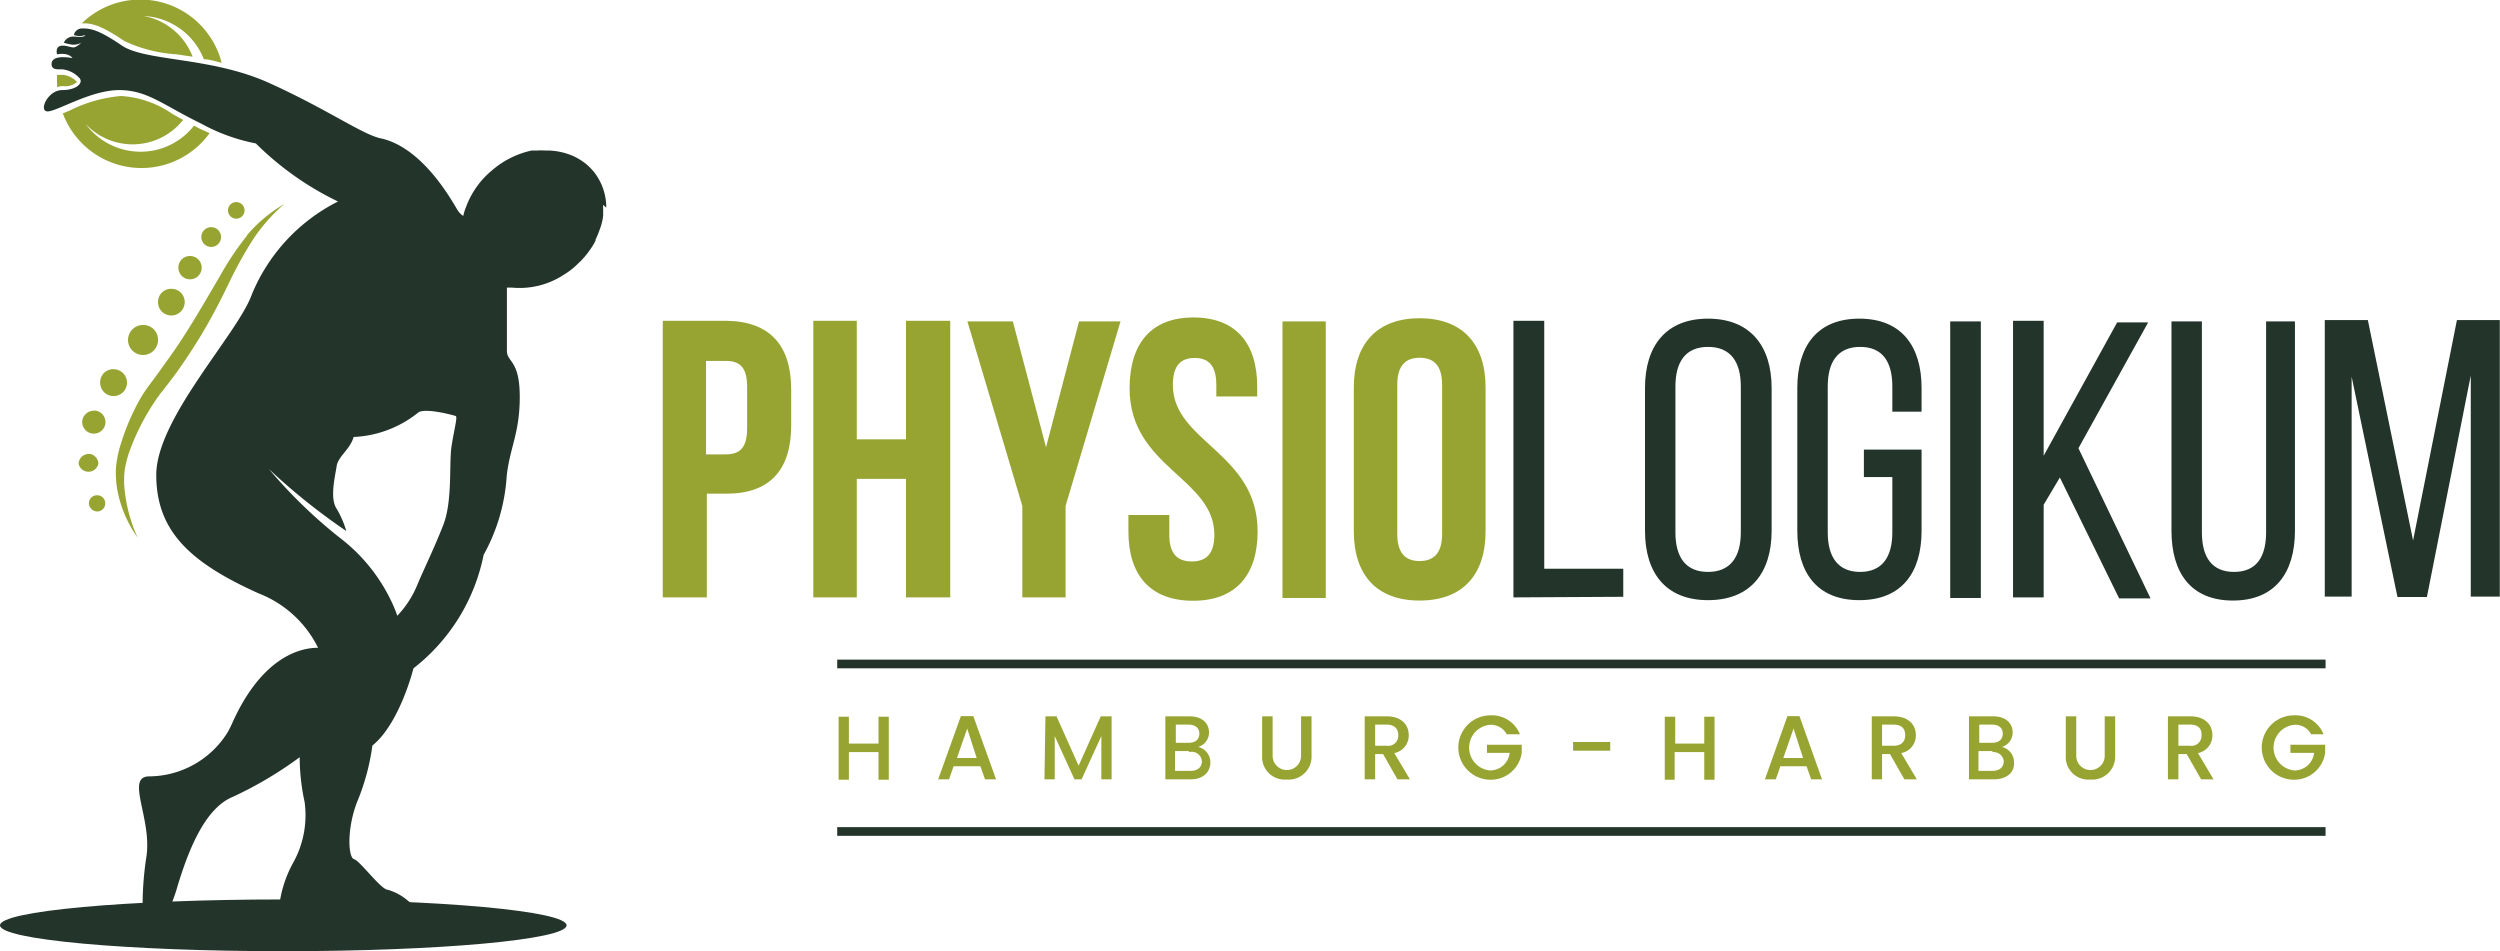 <svg xmlns="http://www.w3.org/2000/svg" id="Layer_1" data-name="Layer 1" viewBox="0 0 126.55 48.15"><defs><style>.cls-1{fill:#97a432;}.cls-2{fill:#23342a;}</style></defs><title>full hd_svg_logo</title><path class="cls-1" d="M51.78,145.65v1.82c0,2.23-1.07,3.45-3.27,3.45h-1v5.25H45.28v-14h3.23C50.71,142.2,51.78,143.42,51.78,145.65Zm-4.31-1.45v4.73h1c.7,0,1.08-.32,1.08-1.32v-2.1c0-1-.38-1.31-1.08-1.31Z" transform="translate(-11.73 -125.93)"></path><path class="cls-1" d="M55.1,156.17H52.9v-14h2.2v6h2.49v-6h2.24v14H57.59v-6H55.1Z" transform="translate(-11.73 -125.93)"></path><path class="cls-1" d="M63.48,151.54,60.7,142.2H63l1.68,6.37,1.67-6.37h2.1l-2.78,9.34v4.63H63.48Z" transform="translate(-11.73 -125.93)"></path><path class="cls-1" d="M72.14,142c2.13,0,3.23,1.28,3.23,3.51V146H73.3v-.58c0-1-.4-1.37-1.1-1.37s-1.1.38-1.1,1.37c0,2.88,4.29,3.42,4.29,7.41,0,2.23-1.12,3.51-3.27,3.51s-3.27-1.28-3.27-3.51V152h2.07v1c0,1,.44,1.35,1.14,1.35S73.2,154,73.2,153c0-2.88-4.29-3.41-4.29-7.41C68.91,143.32,70,142,72.14,142Z" transform="translate(-11.73 -125.93)"></path><path class="cls-1" d="M76.65,142.2h2.19v14H76.65Z" transform="translate(-11.73 -125.93)"></path><path class="cls-1" d="M80.26,145.55c0-2.23,1.18-3.51,3.33-3.51s3.34,1.28,3.34,3.51v7.27c0,2.23-1.18,3.51-3.34,3.51s-3.33-1.28-3.33-3.51Zm2.2,7.41c0,1,.44,1.37,1.13,1.37s1.14-.37,1.14-1.37v-7.55c0-1-.44-1.37-1.14-1.37s-1.13.38-1.13,1.37Z" transform="translate(-11.73 -125.93)"></path><path class="cls-2" d="M88.34,156.17v-14H89.9v12.55h4v1.42Z" transform="translate(-11.73 -125.93)"></path><path class="cls-2" d="M95,145.57c0-2.13,1.06-3.51,3.19-3.51s3.22,1.38,3.22,3.51v7.23c0,2.11-1.06,3.51-3.22,3.51S95,154.91,95,152.8Zm1.54,7.31c0,1.27.53,2,1.65,2s1.66-.74,1.66-2v-7.39c0-1.25-.52-2-1.66-2s-1.65.76-1.65,2Z" transform="translate(-11.73 -125.93)"></path><path class="cls-2" d="M109,145.57v1.2h-1.48v-1.28c0-1.25-.5-2-1.63-2s-1.64.76-1.64,2v7.39c0,1.25.52,2,1.64,2s1.63-.76,1.63-2v-2.8h-1.44v-1.39H109v4.11c0,2.11-1,3.51-3.15,3.51s-3.14-1.4-3.14-3.51v-7.23c0-2.11,1-3.51,3.14-3.51S109,143.46,109,145.57Z" transform="translate(-11.73 -125.93)"></path><path class="cls-2" d="M112,142.2v14h-1.55v-14Z" transform="translate(-11.73 -125.93)"></path><path class="cls-2" d="M116,150.1l-.82,1.38v4.69h-1.55v-14h1.55V149l3.72-6.75h1.57l-3.53,6.37,3.65,7.6H119Z" transform="translate(-11.73 -125.93)"></path><path class="cls-2" d="M123.19,152.88c0,1.25.5,2,1.63,2s1.62-.76,1.62-2V142.2h1.46v10.6c0,2.11-1,3.53-3.14,3.53s-3.11-1.42-3.11-3.53V142.2h1.54Z" transform="translate(-11.73 -125.93)"></path><path class="cls-2" d="M134.58,156.15h-1.49L130.77,145v11.13h-1.36v-14h2.18l2.29,11.16,2.22-11.16h2.17v14H136.8V144.94Z" transform="translate(-11.73 -125.93)"></path><path class="cls-1" d="M56.2,164H54.7v1.4h-.52v-3.19h.52v1.36h1.5v-1.36h.52v3.19H56.2Z" transform="translate(-11.73 -125.93)"></path><path class="cls-1" d="M61.36,164.72H60l-.23.66h-.55l1.15-3.2H61l1.15,3.2h-.56Zm-.67-1.91-.52,1.49h1Z" transform="translate(-11.73 -125.93)"></path><path class="cls-1" d="M64.65,162.19h.56l1.12,2.5,1.12-2.5H68v3.19h-.52v-2.19l-1,2.19h-.36l-1-2.19v2.19h-.52Z" transform="translate(-11.73 -125.93)"></path><path class="cls-1" d="M72,165.38H70.72v-3.19h1.21c.68,0,1,.37,1,.82a.76.76,0,0,1-.55.73.8.8,0,0,1,.62.78C73,165,72.65,165.38,72,165.38Zm-.1-2.77h-.65v.92h.65c.34,0,.54-.17.54-.46S72.23,162.61,71.89,162.61Zm0,1.34h-.69v1H72c.35,0,.57-.18.57-.49A.52.52,0,0,0,71.93,164Z" transform="translate(-11.73 -125.93)"></path><path class="cls-1" d="M75.62,162.19h.53v2a.72.72,0,1,0,1.44,0v-2h.53v2a1.16,1.16,0,0,1-1.26,1.2,1.14,1.14,0,0,1-1.24-1.2Z" transform="translate(-11.73 -125.93)"></path><path class="cls-1" d="M81.92,162.19c.75,0,1.12.43,1.12.95a.9.9,0,0,1-.73.91l.79,1.33h-.63l-.73-1.28h-.4v1.28h-.53v-3.19Zm0,.42h-.58v1.07h.58a.51.51,0,0,0,.59-.54C82.51,162.82,82.32,162.61,81.92,162.61Z" transform="translate(-11.73 -125.93)"></path><path class="cls-1" d="M88.67,163.1H88a.9.9,0,0,0-.85-.48,1.16,1.16,0,0,0,0,2.31,1,1,0,0,0,1-.89H87v-.41h1.76v.4a1.58,1.58,0,0,1-1.58,1.37,1.63,1.63,0,1,1,0-3.26A1.53,1.53,0,0,1,88.67,163.1Z" transform="translate(-11.73 -125.93)"></path><path class="cls-1" d="M91.36,163.49h1.88v.44H91.36Z" transform="translate(-11.73 -125.93)"></path><path class="cls-1" d="M98,164h-1.5v1.4H96v-3.19h.53v1.36H98v-1.36h.52v3.19H98Z" transform="translate(-11.73 -125.93)"></path><path class="cls-1" d="M103.18,164.72h-1.33l-.23.66h-.55l1.14-3.2h.61l1.14,3.2h-.55Zm-.66-1.91L102,164.3H103Z" transform="translate(-11.73 -125.93)"></path><path class="cls-1" d="M107.58,162.19c.76,0,1.13.43,1.13.95a.9.9,0,0,1-.74.91l.79,1.33h-.63l-.73-1.28H107v1.28h-.52v-3.19Zm0,.42H107v1.07h.58c.41,0,.59-.22.59-.54S108,162.61,107.58,162.61Z" transform="translate(-11.73 -125.93)"></path><path class="cls-1" d="M112.67,165.38H111.4v-3.19h1.21c.68,0,1,.37,1,.82a.76.76,0,0,1-.54.73.8.8,0,0,1,.61.78C113.72,165,113.33,165.38,112.67,165.38Zm-.1-2.77h-.65v.92h.65c.34,0,.54-.17.54-.46S112.91,162.61,112.57,162.61Zm0,1.34h-.69v1h.71c.35,0,.57-.18.57-.49A.52.52,0,0,0,112.61,164Z" transform="translate(-11.73 -125.93)"></path><path class="cls-1" d="M116.3,162.19h.53v2a.72.72,0,1,0,1.44,0v-2h.53v2a1.16,1.16,0,0,1-1.26,1.2,1.14,1.14,0,0,1-1.24-1.2Z" transform="translate(-11.73 -125.93)"></path><path class="cls-1" d="M122.6,162.19c.75,0,1.12.43,1.12.95a.9.9,0,0,1-.73.91l.79,1.33h-.63l-.73-1.28H122v1.28h-.53v-3.19Zm0,.42H122v1.07h.58a.51.51,0,0,0,.59-.54C123.19,162.82,123,162.61,122.6,162.61Z" transform="translate(-11.73 -125.93)"></path><path class="cls-1" d="M129.35,163.1h-.63a.9.9,0,0,0-.85-.48,1.16,1.16,0,0,0,0,2.31,1,1,0,0,0,1-.89h-1.2v-.41h1.76v.4a1.58,1.58,0,0,1-1.58,1.37,1.63,1.63,0,0,1,0-3.26A1.53,1.53,0,0,1,129.35,163.1Z" transform="translate(-11.73 -125.93)"></path><rect class="cls-2" x="42.38" y="33.39" width="75.34" height="0.44"></rect><rect class="cls-2" x="42.38" y="41.87" width="75.34" height="0.44"></rect><ellipse class="cls-2" cx="14.34" cy="46.84" rx="14.34" ry="1.31"></ellipse><path class="cls-1" d="M14.93,129.72h-.31a3.31,3.31,0,0,0,0,.45v.17a.86.86,0,0,1,.32-.05.9.9,0,0,0,.69-.21A1.17,1.17,0,0,0,14.93,129.72Zm6.92,2.73-.3-.16a3.42,3.42,0,0,1-2.71,1.32,3.46,3.46,0,0,1-2.78-1.41A3.26,3.26,0,0,0,21,132l-.54-.3a5.08,5.08,0,0,0-2.61-.91,7.16,7.16,0,0,0-2.6.74l-.34.14a4.25,4.25,0,0,0,7.43,1Zm.2-3.52c.29,0,.6.11.9.18a4.25,4.25,0,0,0-7.08-2h.06c.42,0,.86.06,2.1.9a7.27,7.27,0,0,0,2.64.67l.81.12A3.28,3.28,0,0,0,19,126.74,3.45,3.45,0,0,1,22.05,128.93Z" transform="translate(-11.73 -125.93)"></path><path class="cls-2" d="M42.42,136.44a2.91,2.91,0,0,0-.66-1.85,3.64,3.64,0,0,0-.34-.34,3,3,0,0,0-.65-.41,3.33,3.33,0,0,0-1.45-.29,3,3,0,0,0-.42,0l-.26,0a4.53,4.53,0,0,0-2,1,4.35,4.35,0,0,0-1.32,1.86,2.59,2.59,0,0,0-.14.45.93.93,0,0,1-.28-.28l0,0-.09-.15c-1.49-2.55-2.91-3.31-3.82-3.5s-2.73-1.49-5.66-2.81-6.24-1.07-7.44-1.89-1.6-.86-2-.86a.42.42,0,0,0-.42.33.81.81,0,0,0,.58,0c-.05.11-.22.11-.58.08a.53.53,0,0,0-.51.31,2.17,2.17,0,0,0,.42.1.82.82,0,0,0,.47-.1s-.25.24-.4.24-.32-.09-.54-.09c-.43,0-.29.44-.29.44.6-.11.78.19.78.19-.7-.12-1.06,0-1.06.3s.28.27.55.27a1.36,1.36,0,0,1,.85.43c.24.24-.12.62-.86.62s-1.21,1.08-.74,1.08,2.19-1.08,3.62-1.08,2.21.75,4.16,1.7a9.43,9.43,0,0,0,2.76,1,15.33,15.33,0,0,0,4.16,2.94,9.18,9.18,0,0,0-4.36,4.7c-.71,2-4.84,6.28-4.84,9.14s1.74,4.45,5.19,6a5.61,5.61,0,0,1,3,2.75c-1.2,0-3,.78-4.36,3.85a4.78,4.78,0,0,1-.23.45,4.71,4.71,0,0,1-3.95,2.21c-1.24,0,.15,2.15-.15,4.07a16.37,16.37,0,0,0-.19,2.22c0,1,.09,1.76.34,1.76s.78-.63,1.21-1.83c.08-.22.16-.45.23-.71.51-1.65,1.33-3.89,2.8-4.48a19.48,19.48,0,0,0,3.37-2,10.8,10.8,0,0,0,.25,2.27,4.94,4.94,0,0,1-.59,3.09,6,6,0,0,0-.62,1.7c-.12.58-.07,1.05.26,1.05h5.62c1.36,0,1-.51.48-.91a2.69,2.69,0,0,0-.94-.49c-.34,0-1.4-1.46-1.71-1.55s-.37-1.63.2-3a11.35,11.35,0,0,0,.73-2.75c1.39-1.12,2.08-3.91,2.08-3.91a9.66,9.66,0,0,0,3.55-5.74,9.44,9.44,0,0,0,1.17-4c.16-1.45.66-2.15.66-4s-.62-1.74-.65-2.3c0-.34,0-1.3,0-2,0-.27,0-.56,0-.77s0-.46,0-.46l.27,0a4.08,4.08,0,0,0,2.59-.64,3.94,3.94,0,0,0,.53-.38l.12-.11.25-.24.19-.21h0a5.12,5.12,0,0,0,.4-.55,2.15,2.15,0,0,0,.14-.26l0-.05a3.66,3.66,0,0,0,.21-.51,2.71,2.71,0,0,0,.17-.68.59.59,0,0,0,0-.13,2,2,0,0,0,0-.25h0v-.18ZM34.59,148.5c-.14.84.06,2.77-.42,4s-1,2.27-1.33,3.07a5,5,0,0,1-1,1.53s-.06-.19-.18-.47a8.8,8.8,0,0,0-2.77-3.51,25,25,0,0,1-3.55-3.45,31.58,31.58,0,0,0,3.92,3.14,5,5,0,0,0-.49-1.13c-.36-.53-.07-1.66,0-2.15s.69-.86.86-1.48a5.61,5.61,0,0,0,3.25-1.22c.3-.29,1.82.12,1.92.16S34.72,147.66,34.59,148.5Z" transform="translate(-11.73 -125.93)"></path><path class="cls-1" d="M16.66,151a.41.41,0,0,0-.43.4.43.43,0,0,0,.4.42.41.41,0,0,0,.43-.4A.41.41,0,0,0,16.66,151Zm-.43-2.09a.51.51,0,0,0-.52.49.51.51,0,0,0,1,0A.52.52,0,0,0,16.23,148.9Zm.27-2.19a.59.59,0,0,0-.61.57.59.59,0,0,0,1.18,0A.59.59,0,0,0,16.5,146.71Zm1-2.1a.66.66,0,0,0-.7.65.68.68,0,1,0,.7-.65ZM19,142.38a.76.76,0,1,0,.73.79A.75.75,0,0,0,19,142.38Zm1.43-1.83a.66.66,0,0,0-.7.65.67.67,0,0,0,.65.7.68.68,0,0,0,.7-.66A.67.67,0,0,0,20.41,140.55Zm.93-1.66a.58.58,0,0,0-.6.57.59.59,0,1,0,.6-.57Zm1.08-1.46a.5.5,0,1,0,.48.52A.5.5,0,0,0,22.42,137.43Zm1.27-1.27a.42.42,0,1,0,.4.43A.42.42,0,0,0,23.69,136.16Zm.53,1.69a14.81,14.81,0,0,0-1.38,2.06c-.83,1.41-1.62,2.81-2.56,4.12-.24.33-.47.66-.72,1l-.18.24-.19.26a6.06,6.06,0,0,0-.35.53,11.34,11.34,0,0,0-1,2.3,5.66,5.66,0,0,0-.26,1.25,5,5,0,0,0,.1,1.28,6.1,6.1,0,0,0,1,2.26,7.74,7.74,0,0,1-.65-2.32,4.5,4.5,0,0,1,0-1.16,5.69,5.69,0,0,1,.32-1.12,11.75,11.75,0,0,1,1.08-2.12c.11-.16.21-.33.33-.48a2,2,0,0,1,.18-.23l.19-.25c.25-.32.5-.65.74-1,.47-.68.92-1.38,1.33-2.1s.78-1.45,1.13-2.18a21.5,21.5,0,0,1,1.17-2.11,8.64,8.64,0,0,1,1.6-1.82A7.22,7.22,0,0,0,24.22,137.85Z" transform="translate(-11.73 -125.93)"></path></svg>